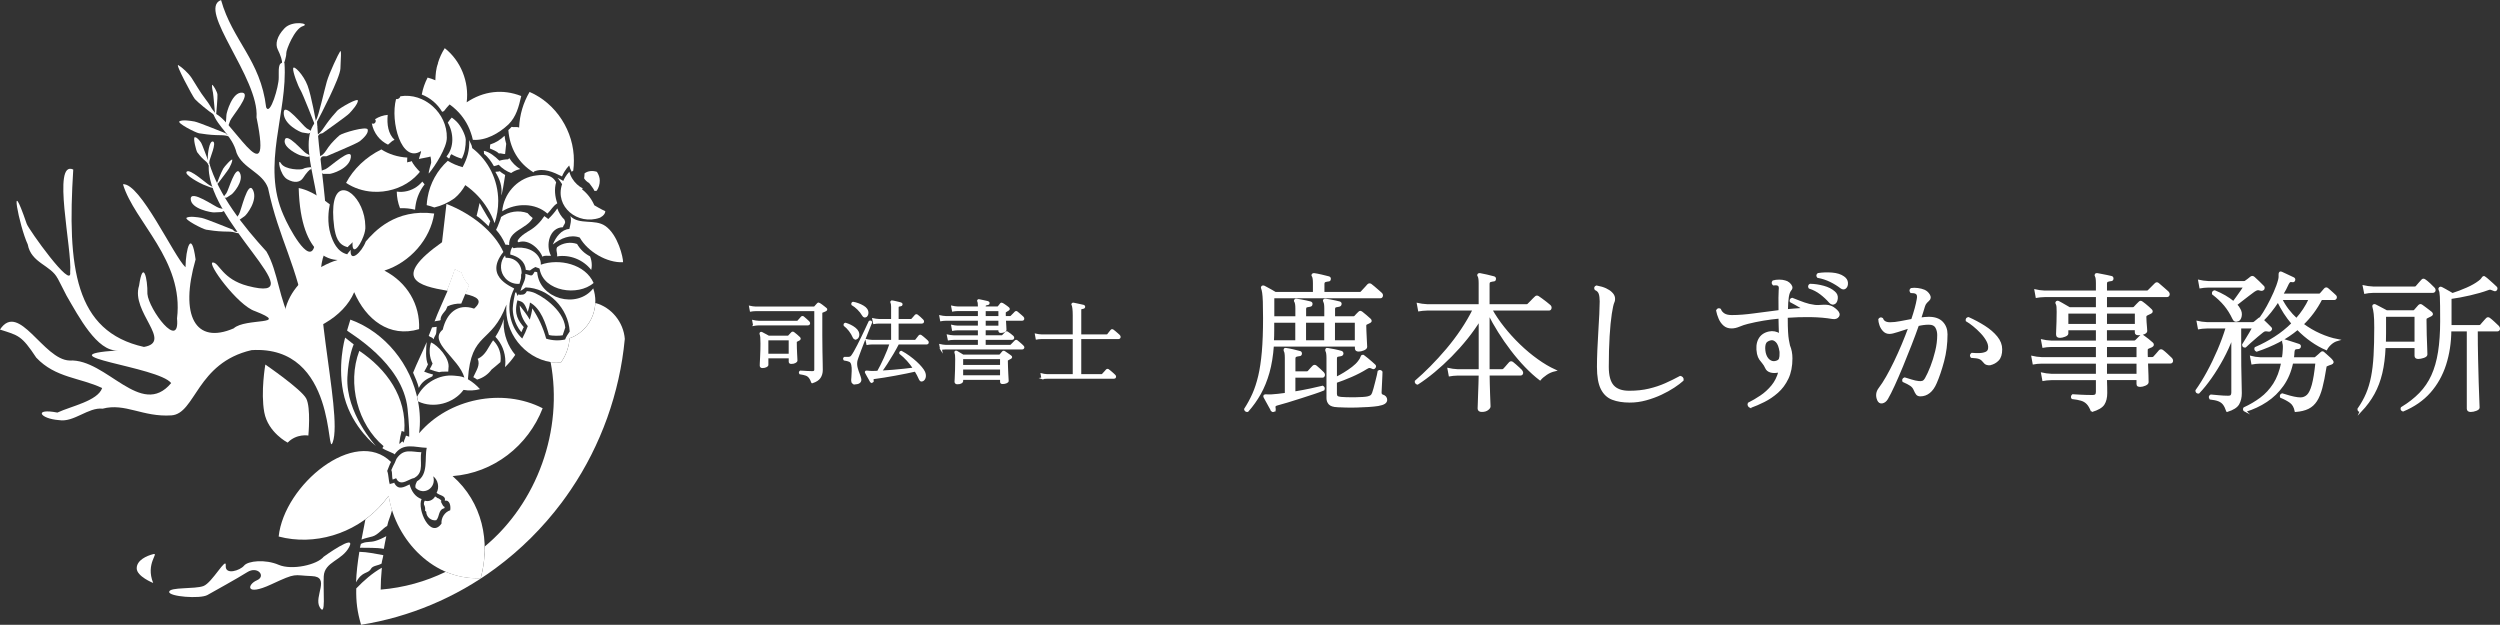 <?xml version="1.0" encoding="UTF-8"?> <svg xmlns="http://www.w3.org/2000/svg" id="rogo" viewBox="0 0 1364.73 341.06"><rect x="0" y="0" width="1364.73" height="341.06" fill="#333333" stroke="none"/><defs><style> .cls-1, .cls-2 { fill: #fff; } .cls-2 { stroke: #fff; stroke-miterlimit: 10; } </style></defs><g id="rogo-2" data-name="rogo"><g><path class="cls-1" d="m174.81,86.81s.51-1.37,1.61-1.49c1.1-.11,1.58.2,2.25-.2s16-6.59,17.82-8.08,4.81-4.27,4.25-6.33c-.56-2.06-13.99,1.93-15.41,3.16-1.42,1.23-4.47,4.15-6.05,6.45-1.58,2.3-2.44,3.86-4.06,4.69s-2.2,1.73-.41,1.79Z"></path><path class="cls-1" d="m154.93,34.92s1.46-4.08,1.34-5.87c-.11-1.79,4.55-13.39,9.03-14.77s-5.62-3.35-9.93,1.1c-4.32,4.45-5.19,8.77-3.74,11.66,1.45,2.89,2.74,6.65,2.23,7.38s1.07.51,1.07.51Z"></path><path class="cls-1" d="m172.02,68.48s-6.73-17.31-8.02-19.38c-1.29-2.07-4.23-9.74-3.98-11.78s5.64,3.44,7.86,9.35c2.22,5.91,4.48,19.51,4.83,20.83s1.01,2.69-.69.98Z"></path><path class="cls-1" d="m118.95,64.76s.61-.4-2.14-2.14-9.11-7-10.43-8.55-11-19.69-9.02-18.5,5.39,4.17,7.29,7.05c1.9,2.88,4.54,7.67,7.3,11.18,2.77,3.51,3.32,5.25,4.29,6.34s2.86,3.79,3.09,4,.09.94-.38.61Z"></path><path class="cls-1" d="m168.46,72.87s-2.43-.4-3.46-.54-10.21-4.37-10.12-10.77c.09-6.4,10.71,7.4,12.6,8.54s3.91,1.79.97,2.77Z"></path><path class="cls-1" d="m173.04,72.1s-1.73-2.42-.02-5.58c1.71-3.15,12.66-24.11,12.81-29.1.15-4.99.69-10.55-.17-9.36-.87,1.19-5.89,11.74-7.26,16.51-1.36,4.76-4.49,18.75-5.77,20.85-1.28,2.09-.92,4-.44,5.14s.72,2.76.85,1.54Z"></path><path class="cls-1" d="m117.49,63.4s-1.02-12.05-1.23-12.85-.94-4.74-.26-4.18,2.58,3.73,2.71,5.27c.13,1.54-.6,9.58-.66,10.37s-.43,2.95-.56,1.4Z"></path><path class="cls-1" d="m173.35,74.69s.74-1.43,1.51-1.7,1-.04,1.57-.52,12.64-8.85,14.28-10.58,4.46-4.92,4.68-6.87-9.95,3.95-11.26,5.38c-1.31,1.43-4.2,4.75-5.92,7.25s-2.75,4.16-4.07,5.22c-1.33,1.06-1.98,2.03-.79,1.83Z"></path><path class="cls-1" d="m169.8,91.26s-3.09.12-4.24.87c-1.15.75-10.06.62-12.19-2.98-2.13-3.6-.69,6.33,3.41,8.69,4.1,2.36,7.19,1.61,8.7-.75,1.51-2.36,3.64-4.88,4.27-4.68s.04-1.16.04-1.16Z"></path><path class="cls-1" d="m126.23,73.93s-1.57.17-2.22-.33-.59-.83-1.3-1.04-14.22-5.8-16.54-6.23-6.47-1.04-8.17-.14c-1.7.9,8.75,6.25,10.64,6.57s6.19.92,9.18.98,4.9.01,6.5.55c1.6.54,2.75.55,1.92-.35Z"></path><path class="cls-1" d="m123.32,67.04s.22-3.04.29-4.32,3.19-12.6,8.57-12.13c5.38.47-5.71,13.06-6.57,15.38-.87,2.32-1.32,4.81-2.28,1.07Z"></path><path class="cls-1" d="m114.49,89.92s-.73-.4-.77-.98.14-.8-.06-1.18-3.22-8.94-3.99-10.02-2.2-2.91-3.33-2.83.74,7.43,1.38,8.29,2.15,2.73,3.36,3.77c1.21,1.05,2.03,1.65,2.45,2.57s.89,1.31.96.39Z"></path><path class="cls-1" d="m114.82,102.28s-2.72-1.09-3.88-1.53-10.73-5.3-9.01-7.05,10.55,6.35,12.46,7.42,4.08,2.06.43,1.16Z"></path><path class="cls-1" d="m113.51,88.55s-.04-2.15-.07-3.06.7-8.81,2.82-8.23c2.12.58-1.67,9.02-1.91,10.63s-.31,3.36-.85.66Z"></path><path class="cls-1" d="m117.87,101.61s.24-.9.58-1.18.48-.19.71-.54,5.33-6.91,5.97-8.13c.65-1.22,1.73-3.42,1.68-4.51s-4.44,3.8-4.95,4.79-1.62,3.28-2.24,4.93-.97,2.72-1.52,3.52-.78,1.43-.23,1.13Z"></path><path class="cls-1" d="m121.01,115.76s-2.97.11-4.22.19-12.56-1.82-12.68-7.29c-.12-5.48,13.28,4.31,15.62,4.92,2.34.62,4.81.8,1.28,2.18Z"></path><path class="cls-1" d="m130.15,126.56s-1.57.17-2.22-.33-.59-.83-1.3-1.04-14.22-5.8-16.54-6.23-6.47-1.04-8.17-.14,8.75,6.25,10.64,6.57c1.89.32,6.19.92,9.18.98s4.9.01,6.5.55,2.75.55,1.92-.35Z"></path><path class="cls-1" d="m176.38,94.91s2.47,0,3.5.02,10.75-2.67,11.64-9.01c.89-6.34-11.71,5.58-13.76,6.4s-4.13,1.14-1.39,2.58Z"></path><path class="cls-1" d="m130.73,119.99s2.02-1.46,2.88-2.04,7.31-8.51,4.49-14.22c-2.82-5.72-6.47,11.45-7.69,13.33-1.22,1.87-2.75,3.36.31,2.93Z"></path><path class="cls-1" d="m123.78,107.84s1.87-1.25,2.66-1.75,6.86-7.17,4.5-11.73c-2.36-4.57-6.19,9.54-7.35,11.11s-2.58,2.83.19,2.38Z"></path><path class="cls-1" d="m167.59,85.63s-2.42-.56-3.45-.78c-1.03-.21-9.75-4.17-8.67-8.47s9.8,6.27,11.56,7.26c1.76.99,3.71,1.68.57,1.99Z"></path><path class="cls-1" d="m178.84,135.6c2.85-8.41-.04.19-.56-13.78-.65-17.47-4.37-39-5.28-56.14-13.44,13.91,8.48,46.69-1.43,68.96-2.9,10.19-14.05-10.59-16.75-17.06-12.33-27.53,2.33-56.04.48-83.11-3.94-1.22-2.98,4.45-3.14,8.02.08,4.49-4.67,21.04-6.87,16.09-3.05-25.81-18.36-36.29-24.62-58.57-13.35,5.06,20.99,42.79,19.37,64.08,9.53,46.42-15.73-3.21-23.65-2.15,2.33,7.14,10.44,12.02,12.78,21.58,3.45,8.48,14.05,10.52,17.14,19.08,6.05,28.61,15.85,41.21,21.51,74.91.49,2.91-5.93,6.15-8.58-1.99-6.8-11.13-7.28-27.05-13.78-38.23-12.4-13.6-26.06-30.6-31.36-48.63-3.83,30.8,59.99,77.54,21.17,67.42-13.94-3.64-15.6-12.69-19.03-12.81-3.79-.13,13.55,23.53,22.95,26.56,20.04,7.88-5.27,3.57-11.61,9.41-20.91,9.03-29.63-6.89-20.8-37.62-2.29-16.96-5.39-5.74-5.51,4.27-6.34-5.89-24.76-46.23-34.14-45.32,6.18,20.61,33.37,41.4,29.51,73.22,1.67,17.97-15.42-4.84-16.17-13.34.19-8.45-2.41-19.24-4.55-4.51-4.66,14.28,18.7,30.68,2.66,33.44-37.78-8.42-41.91-43.35-38.59-96.84-11.81-5.46-.47,43.86-1.68,56.02,1.17,10.15-22.73-23.47-23.71-26.34-10.2-29.85-4.08,1.4.55,11.19,1.83,10.26,12.8,11.33,16.36,18.7-1.71-3.55,4.83,9.3,4.83,9.3,6.57,11.29,16.7,30.63,27.94,29.87-41.94,2.83,22.25,8.83,29.16,17.83-16.44,19.68-35.33-13.43-55.46-12.32-14.36-.4-27.69-32.53-37.99-16.9,10.07,3.25,11.72,3.07,19.81,15.34,10.46,11.12,23.99,10.86,35.97,16.6-2.45,7.06-16.97,9.87-24.43,13.38-13.14-2.57-9.7,3.37.9,4.12,8.07,1.36,15.92-7.13,23.79-6.25,12.34-3.28,21.91,4.7,37.55,3.66,13.2-.88,13.69-28.7,43.76-35.62,47.03-2.87,40.6,60.51,44.32,50.23,5.8-16.04-15.2-91.64-2.82-105.73Z"></path><path class="cls-1" d="m168.33,237.76s-6.38-1.19-11.31,3.86c0,0-10.73-5.5-12.76-16.56-2.03-11.07.58-26.06.58-26.06,0,0,19.72,13.51,22.33,18.56s1.16,20.2,1.16,20.2Z"></path><path class="cls-1" d="m83.62,318.24s-8.99-3.56-8.99-8.02,5.51-6.83,8.99-7.72-4.35,5.05,0,15.74Z"></path><path class="cls-1" d="m176.73,303.89s17.83-12.92,13.92-5.35c-3.91,7.58-13.48,8.02-13.92,16.04-.43,8.02,1.3,22.73-2.17,16.93-3.48-5.79,6.09-16.66-4.35-17.02-10.44-.36-7.83-2.14-22.18,4.54-14.35,6.68-13.05,0-7.83-2.23,5.22-2.23.43-8.02-5.22-4.46-5.65,3.56-17.83,10.25-21.75,12.48-3.91,2.23-21.31.89-20.88-1.78.43-2.67,13.92-1.34,18.7-3.12s12.61-16.49,12.18-11.14c-.43,5.35,7.83,2.67,10,0,2.17-2.67,11.67-3.56,18.88-.45,7.21,3.12,21.13,0,24.61-4.46Z"></path><path class="cls-1" d="m203.35,292.83c2.97-.82,5.34-4.25,8.02-5.75.67-3.32,1.76-4.92,2.65-8.6-.8-2.55-1.41-5.16-1.87-7.8-.77,1.08-1.6,2.11-2.42,3.13h-.01c-.83,1.03-1.72,1.99-2.63,2.96h0c-2.33,2.47-4.92,4.71-7.61,6.72-.79,3.91-1.51,7.57-2.15,11.08,1.93-.79,4.03-1.18,6.03-1.74Z"></path><path class="cls-1" d="m204.93,295.28c-2.7.81-4.61.29-6.88,1.17-.1.04-.95.41-1.05.45-.04.26-.48,1.84-.53,2.1,4.4.14,8.73-.16,13.07.61.37-2.58.81-4.05,1.34-6.91-1.92,1.03-3.88,1.96-5.95,2.58Z"></path><path class="cls-1" d="m202.56,310.42c.97-1.7,4-1.64,5.76-2.78.18-1.69.67-2.74.93-4.58-4.35-.78-8.67-1.72-13.09-1.83-.96,5.95-1.6,11.42-1.79,16.66,3.51-6.41,6.41-4.34,8.19-7.45Z"></path><path class="cls-1" d="m303.5,197.95c.45.02.91.04,1.35.04-.47.01-.94,0-1.43-.02-.08,0-.16-.01-.24-.01-.34-.02-.68-.05-1-.09-.12-.01-.23-.02-.34-.04.12.01.23.02.34.02.43.05.88.09,1.32.1Z"></path><path class="cls-1" d="m255.89,155.72c-.24.64-.5,1.29-.76,1.94-.07.19-.14.38-.23.57-.3.76-.6,1.51-.91,2.27-.71,1.75-1.44,3.49-2.19,5.24-2.62-.11-5.23.41-7.51,1.46,0,.05-.88,1.93-.88,1.98-.25.54-3.15,3.07-2.88,5.41.07.64-3.14.45-3.35,1.01,1.82-5.09,4.69-10.97,7.16-16.86.13-.33.28-.68.42-1.01,1.49-3.61,2.79-7.23,3.58-10.66.18.11.35.22.53.32.41.25.83.47,1.26.68.28.15.56.28.85.41.28.14.57.26.86.37.08.3.18.58.29.85.02.05.04.1.06.15.11.31.24.62.37.92.07.19.16.36.24.53.05.1.1.2.14.28,0,.01.01.02.01.04.06.1.12.21.17.31.07.15.16.3.25.43.04.09.08.17.14.25.11.2.23.4.36.59.16.25.31.48.5.72.17.24.35.47.53.69.3.38.63.74.97,1.1Z"></path><path class="cls-1" d="m209.84,147.72c14.06-4.52,25.08-17.14,27.19-31.15-21.23-2.86-32.78,9.92-37.35,15.27-2.22,5.99-8.88,11.95-8.23,4.54-.8,1.12-1.63,1.74-1.87,2.44-5.56-1.28-7.9-7.03-9.12-10.97-1.95-6.28-1.13-13.04-.41-16.28-6.84-5.29-12.5-8.08-16.99-8.93,1.04,40.03,20.16,39.09,21.2,39.28-2.83.7-33.34,11.18-29.17,40.59,14.92.24,32.46-9.25,38.26-23.02,6.36,14.79,19.09,25.08,35.43,20.19.59-13.48-6.52-25.51-18.93-31.95Z"></path><path class="cls-1" d="m221.95,248.62c-.56,0-1.09.11-1.57.32-.22.1-.43.21-.63.35-.63.42-1.14,1.01-1.46,1.71.12.35.23.69.34,1.04h0c.05.14.08.26.12.37.05-.11.08-.21.13-.32.25.04.51.07.76.07.13.02.27.02.4.02.39,0,.76-.04,1.12-.1.33-1.14.62-2.29.87-3.47h-.08Z"></path><path class="cls-1" d="m247.09,259.91c16.26,14.25,20.75,35.83,15.32,55.69-24.97,1.39-46.31-20.08-50.27-44.92-1.55,2.14-3.24,4.17-5.05,6.07v.03c-13.93,14.65-35.48,21.26-54.97,16.1,2.99-28.26,41.71-60.07,61.33-40.71-.75,1.34-1.3,3.03-2.08,4.9.86,2.27.64,5.06,1.44,7.31.27-.53,2.05-.4,2.32-.96,2.09,4.44,5.32,2.52,8.45,1.02,1.04,3.72,2.99,6.73,6.55,8.01-2.57,5.43,4.71,21.98,10.88,13.37-.27-3.18,1.79-6.31,4.76-7.27.37-2.14-.13-5.8-2.97-5.21.8-2.89-2.97-2.81-4.47-4.3,1.63-2.94.83-7.03-1.84-9.04,1.87,6.31-5.03,10.77-9.65,6.31-.35-1.42.21-2.24.8-3.58,6.44-3.72,4.01-12.65,5.32-18.27-6.63-.19-12.86-3.13-17.57,3.61-.16-.67-4.68-1.98-6.66-3.42.05-.21.59-.88.67-1.1-14.01-11.74-20.08-34.04-13.26-52.03,14.71,9.84,26.04,25.16,24.54,44.22-.48-.13-.96-.29-1.42-.48-.59,2.14-1.02,4.36-1.26,6.6.08,1.68,1.59-2.51,2.31-.05.32-1.87.82-2.19,1.3-4.01.59.24,1.18.43,1.76.59.21-5.05-.88-15.24-.88-15.24-2.59-25.29-32.41-41.66-33.02-42.73l1.79-5.94c19.01,6.87,33.23,24.62,36.92,44.62,0,0,0,.03.03.03,1.1,5.67,1.34,11.55.59,17.38,16.12-19.01,45.56-24.89,67.43-13.64-7.94,20.48-26.76,35.32-49.17,37.03Z"></path><path class="cls-1" d="m283.18,92.5c-1.49.4-2.92,1.07-4.18,1.96-2.55-.97-4.89-2.52-6.77-4.53-.85.33-1.72.59-2.61.78-1.4-2.47-3.15-5.01-5.39-6.71-.06-.45-.01-1.25-.11-1.69,3.27.7,6.08,3.06,8.49,5.42,1.53-.47,3.11-.72,4.72-.75.25-.2.5-.41.73-.63,1.48,2.42,3.55,4.47,5.93,5.95-.24.05-.81.2-.81.2Z"></path><path class="cls-1" d="m304.21,110.99c-2.61,1.69-3.29,3.65-5.38,5.61-6.61-5.94-17.17-5.91-24.69-1.25.79-9.48,7.91-17.5,16.9-19.31,4.59-.78,10.11-1.35,12.55,3.52-1.09,3.61-.64,7.86.63,11.43Z"></path><path class="cls-1" d="m229.23,93.78c-.28.36-.57.71-.89,1.05h0c-1.2,1.37-2.56,2.61-4.03,3.73h-.02c-5.63,4.34-13.41,6.6-20.79,6.1h0c-5.33-.3-10.48-2.07-14.57-4.83,4.01-7.63,10.84-14.12,19.24-18.26,4.05,2.59,9,4.17,14.16,4.44-.04.87-.1,1.76-.06,2.65.94-.4,1.63-.24,2.51-.72.69,1.87,3.2,4.54,3.2,4.54.39.45.78.9,1.23,1.31Z"></path><path class="cls-1" d="m210.2,222.01c11.99,3.65,3.68,9.75-5.6,10.59,6.15-.56-6.61-10.97,5.6-10.59Z"></path><path class="cls-1" d="m238.84,263.36s-.01-.02-.01-.04c-.01-.02-.02-.06-.04-.09-.01-.02-.02-.06-.04-.09.01.06.04.12.06.19.07.22.13.46.19.69-.05-.22-.1-.45-.17-.67Zm-2.61-16.64s.02-.05.02-.07v-.04s-.01.07-.02.11Zm-8.13-28.23c.04.21.07.41.11.62.01,0,.01.01.02.01-.05-.21-.08-.42-.13-.63Zm-14.28,59.17c.02.11.06.22.1.33v-.05c-.04-.1-.07-.2-.1-.28Zm-4.76-3.08s-.06.09-.1.12c.08-.07.15-.15.21-.24-.04.04-.06.07-.11.11Zm.65-.77h.01c.06-.07.12-.15.18-.22.01-.02.04-.04.04-.06-.07.1-.16.2-.23.28Z"></path><path class="cls-1" d="m226.41,260.76c-.13.07-.26.15-.4.22-.88.15-1.83.59-2.8,1.06-2.58,1.23-5.31,2.6-7.03-1.06-.22.46-1.54.46-1.76.9-.66-1.85-.09-3.41-.79-5.29.64-1.54,1.26-2.84,1.87-3.94.37-.68.7-1.89,1.08-2.42,3.88-5.55,7.97-3.51,13.43-3.36-1.08,4.63,1.71,10.82-3.6,13.88Z"></path><path class="cls-1" d="m228.23,219.12s-.01-.01-.02-.01c-.04-.21-.07-.41-.11-.62.05.21.08.42.13.63Z"></path><path class="cls-1" d="m241.77,248.08c.04,2-.93,3.87-2.52,4.96,0,0,0,.01-.01.01-1.08.75-2.42,1.09-3.74.97-.06-.16-.08-.33-.13-.5-.8-3.48,1.33-7.3,4.69-8.26.27-.1.54-.16.83-.21.05.06.08.14.13.21h0c.49.85.73,1.82.76,2.81Z"></path><path class="cls-1" d="m242.61,276.65c.26.05-.02.54-.07.8-3.39.76-2.48,4.63-4.4,6.54-2.79.47-5.42-1.78-5.47-4.65-.24-.17-.45-.36-.65-.58.22-1.12,0-2.33-.56-3.31,0,0,0,0,0,0-.15-.73.03-1.55.44-2.13,2.1.71,4.57-.33,5.59-2.33.46.22.89.52,1.25.88,1.07.15,3.08,1.75,1.79,2.06.47-.11.99,2.53,2.1,2.74Z"></path><path class="cls-1" d="m273.34,195.58c0,.71-.05,1.41-.16,2.09-1.69,1.55-4.79,4.01-4.79,4.01-1.9,2.64-4.67,4.62-7.95,5.53-.65-.5-1.34-.94-2.07-1.31,1.48-3.46,4.01-6.62,2.37-10,4.46-2.04,5.66-6.2,8.43-10.13,2.58,2.53,4.17,5.98,4.17,9.81Z"></path><path class="cls-1" d="m244.82,200.98c-.11.63-.03,1.25-.12,1.88-.35,0-.71-.02-1.05,0-1.35.05-2.64-.1-3.89.32-1.85-.38-3.48-.87-5.23-1.59.68-1.11,1.08-1.93,1.61-3.13-1.78-3.49-2.08-7.75-.85-11.5,3.58,1.34,10.45,8.68,9.53,14.01Z"></path><path class="cls-1" d="m281.27,193.71c-1.63,2.45-3.49,4.69-5.6,6.71.14-.95.21-1.93.21-2.91,0-5.32-2.08-10.13-5.45-13.65,1.96-2.97,3.52-6.24,4.58-9.73-.06.68-.08,1.36-.08,2.05,0,6.7,2.39,12.83,6.34,17.54Z"></path><path class="cls-1" d="m308.52,121.21c-.13,1.29-.92,1.59-1.24,2.83-7.35.19-9.6,9.81-6.49,15.57-1.99.22-2.99-.41-4.75.5-1.03-3.51-7.21-10.01-13.01-7.85-.19-.21-.38-.42-.56-.62,1.19-2.93,6.58-5.74,6.57-5.76,3.26-1.94,6.04-4.69,8.1-7.9.75.48,1.46,1.01,2.13,1.6,1.86-1.74,3.54-3.67,4.97-5.81.82,2.37,2.15,4.48,3.91,6.18.09.44.22.86.38,1.27Z"></path><path class="cls-1" d="m255.89,155.72c-.24.64-.5,1.29-.76,1.94-.07.19-.14.38-.23.57-.3.76-.6,1.51-.91,2.27,0,0-6.66-4.46-9.22-2.77-.33.21-.59.52-.76.95.33-.84.65-1.67.98-2.5,1.2-3.07,2.31-6.11,3.36-9.11.18.11.35.22.53.32.41.25.83.47,1.26.68.28.15.56.28.85.41.28.14.57.26.86.37.08.3.18.58.29.85.02.05.04.1.06.15.11.31.24.62.37.92.07.19.16.36.24.53.05.1.1.2.14.28,0,.01.01.02.01.04.06.1.12.21.17.31.07.15.16.3.25.43.04.09.08.17.14.25.11.2.23.4.36.59.16.25.31.48.5.72.17.24.35.47.53.69.3.38.63.74.97,1.1Z"></path><path class="cls-1" d="m304.85,197.98c-.47.01-.94,0-1.43-.02-.08,0-.16-.01-.24-.01-.34-.02-.68-.05-1-.09-.12-.01-.23-.02-.34-.04-.02,0-.05-.01-.07-.01-.41-.04-.82-.1-1.22-.16,0-.01-.01-.04-.01-.05.41.07.82.14,1.23.19.13.01.28.04.41.04.87.1,1.78.16,2.67.16Z"></path><path class="cls-1" d="m310.99,183.9c-.01.25-.02.5-.05.74-.01.17-.02.35-.05.52.01-.17.02-.35.04-.52.02-.25.05-.5.06-.74Z"></path><path class="cls-1" d="m323.05,144.66c0,.93-.1,1.83-.3,2.7-4.38-5.6-11.67-8.52-18.66-7.4.36-1.76-.87-3.45.04-5.05,3.02-2.35,7.33-3.01,10.89-1.72,1.65,2.9,4.13,5.28,7.08,6.74.6,1.46.93,3.05.94,4.72Z"></path><path class="cls-1" d="m324.98,164.46c0,4.64-1.52,9.28-4.29,12.95h0c-2.46,3.32-5.84,5.87-9.75,7.23-.3,4.05-1.52,8.01-3.6,11.46h0c-.36.64-.77,1.26-1.2,1.86-1.88.08-3.76-.04-5.61-.36,0,.01.01.04.01.05-14.21-2.33-25.43-16.09-24.08-31.38-8.08,21.96-19.29,14.2-21.03,40.76,2.22,1.25,4.93,3.44,6.57,5.4-2.84.79-6.03.95-8.96.41-5.39,7.39-16.37,10.36-24.81,6.29-.18-.85-.36-1.7-.53-2.55,3.72-7.56,12.02-12.34,20.27-11.5.01-.01.02-.01.04,0,2.04.17,3.59.27,5.48,1.03-2.97-10.61-20.04-19.4-11.8-26.17,2.14-9.09,8.17-14.52,17.12-11.46,5.19-4.53,1.61-6.54-4.82-7.97.63-1.59,1.3-3.19,1.9-4.78-1.17-1.21-2.14-2.61-2.92-4.1-.43-.9-.84-1.8-1.12-2.77-1.21-.49-2.38-1.09-3.49-1.78-1.36,3.88-2.82,7.77-4.34,11.61-15.19-2.61-30.87-6.54-2.73-26.45l2.42-20.92c13.47,5.25,25.83,14.79,31.07,26.22-11.71,14.53,7.25,19.74,5.85,20.11-.52,1.01-.99,2.08-1.33,3.18h-.01c-.04.09-.07.19-.08.28h-.01c-2.79,8.16-.17,18.15,5.88,23.7,1.18-2.15,2.21-4.42,3.04-6.77-2.74-3.4-4.18-6.58-4.42-11.28,2.1,2.82,3.73,4.67,5.51,7.75.56-2.13,1.12-3.94,1.35-6.19,3.43,5.17,5.92,10.52,7.59,16.56,3.29,1.04,6.98,1.2,10.34.46.57-1.55,1.57-3.03,2.51-4.38-.74-12.65-11.46-23.78-24.06-24.05-.91.73-1.84,1.36-2.84,1.94.19-.74.43-1.5.71-2.19,1.01-2.3,2.28-4.49,1.97-7.17,3.6,1.03,3.49,1.68,5.03-1.13,0,0,.7-.05,1.45.26,1.12,14.54,21.71,20.24,30.58,8.81.75,2.2,1.16,4.63,1.16,7.02Z"></path><path class="cls-1" d="m310.99,183.9c-.01.25-.02.5-.05.74h-.01c.02-.25.05-.5.06-.74Z"></path><path class="cls-1" d="m308.57,178.8s-.8,2.55-1.41,4.23c-1.39.3-5.59.43-7.5-.17-1.69-6.11-4.4-14.54-10.36-17.71-.23,2.25-.64,3-1.2,5.12-1.98-5.75-3.07-5.48-5.64-6.33-2.14,7.93.74,11.26,3.48,14.67,0,0-.43.52-1.34,2.75-4.24-5.14-4.76-10.94-4.68-13.2.09-2.49,1-7.08,1.3-8.39.21-.04.35-.15.56-.17.3.73.09.35.77,1.95l.63-.98s.37.03.47.5c1-.57,2.6.58,3.96-2.15,1.14.04,1.67.2,2.75.47,4.17,1.08,17.31,9.35,18.21,19.41Z"></path><path class="cls-1" d="m255.89,155.72c-.24.64-.5,1.29-.76,1.94-.07.19-.14.38-.23.57-.3.76-.6,1.51-.91,2.27-2.83-.63-6.22-1.16-9.64-1.76-.11-.02-.23-.04-.34-.06.33-.84.65-1.67.98-2.5,1.2-3.07,2.31-6.11,3.36-9.11.05.05.1.07.14.1.13.07.25.15.39.22.41.25.83.47,1.26.68.28.15.56.28.85.41.28.14.57.26.86.37.08.3.18.58.29.85.02.05.04.1.06.15.11.31.24.62.37.92.07.19.16.36.24.53.05.1.1.2.14.28,0,.01.01.02.01.04.06.1.12.21.17.31.07.15.16.3.25.43.04.09.08.17.14.25.11.2.23.4.36.59.16.25.31.48.5.72.17.24.35.47.53.69.3.38.63.74.97,1.1Z"></path><path class="cls-1" d="m193.69,151.65c.2,0,.4-.02.59-.06-.64,1.17-1.66,3.92-3.07,2.31-2.03,12.06-15.75-1.89-9.9-8.81.7.54,1.45,1.03,2.22,1.47-.25-3.4,2.9-1.54,4.55-.38.48-5.64,4.74-5.94,6.36-.63-3.17.02-4.4,6.05-.76,6.09Z"></path><path class="cls-1" d="m199.88,147.68c-1.62,7.73-9.59-.09-2.48-2.44-.1-.27-.21-.54-.33-.8,1.58.17,2.83,1.63,2.81,3.25Z"></path><path class="cls-1" d="m198.4,129.02c-2.22,5.99-6.38,10.74-5.94,3.18-.8,1.12-2.37,2.03-2.61,2.73-5.56-1.28-6.6-6.11-7.39-10.72-.86-6.52-.75-11.26-.03-14.49,3.02-13.53,16.84-1.44,17,13.72.16,1.6-.29,3.64-1.04,5.59Z"></path><path class="cls-1" d="m215.39,76.31c-1.75.76-2.07,1.51-3.58,2.65-4.55-2.13-7.93-6.5-8.84-11.64,1.36.93,2.91-1.07,1.74-2.23,2.08-1.35,4.46-2.17,6.94-2.38-.52,5.1.23,10.4,3.73,13.6Z"></path><path class="cls-1" d="m290.82,119.02c-3.26,6.08-13.32,6.65-12.88,14.77-.65-.17-1.35-.24-2.05-.23-.08-.2-.16-.4-.25-.6-1.2-2.74-2.85-5.29-4.84-7.5.59-1.12,1.08-2.28,1.5-3.48.38-1.15,1-2.33,1.21-3.53,4.2-3.03,9.63-3.87,14.48-2.12.84,1.01,1.79,1.93,2.84,2.7Z"></path><path class="cls-1" d="m284.74,149.2c-.56.95-.08,2.12-.4,3.01,0,0-.71,2.67-.75,2.7-1.12.12-2.29.03-3.34-.3-2.24-.59-4.21-2.13-5.42-4.14-2.09-3.33-1.69-8.12.87-11.01.11.23.26,1.04.35,1.27,5.01-.18,8.8,3.37,8.7,8.47Z"></path><path class="cls-1" d="m324.04,154.47c-8.49,7.41-27.24,4.66-29.44-7.49-.02,0-.12-.28-.14-.43-.75-.25-1.48-.5-2.2-.79-1.04.53-2.05,1.16-2.95,1.86-.76-.04-1.55-.16-2.29-.32-.32-4.54-4.03-7.31-8.48-8.37-.05-1.43.38-2.86,1.15-4.04.22.2.45.4.69.61,5.55-1.23,12.59.87,14.55,6.54-.01,0-.01.03-.01.04h.02c.24.77.35,1.59.3,2.41,9.96-3.56,24.24-.36,28.81,9.99Z"></path><path class="cls-1" d="m313.28,87.8c0,1.8-.11,3.58-.34,5.32-.28.24-.57.46-.86.67-.57-1.09-1.04-2.24-1.38-3.45-.99,1.04-1.87,2.18-2.62,3.42h0c-.5.82-.93,1.67-1.29,2.55-4.62-2.33-10.12-4.81-15.19-2.72,0,0-.37.5-.38.5-8.3-5.08-12.94-13.2-13.72-23.08.64-.64,1.19-1.06,1.76-1.75,1.61.39,2.62-.25,4.12.4.3-7.07,2.25-13.58,5.71-19.47,14.46,6.23,24.33,21.49,24.19,37.62Z"></path><path class="cls-1" d="m243.92,75.21c.02,5.39-6.42,15.46-9.85,19.52-.32-.42,1.3-5.87,1.3-5.87,0,0,.04-1.61-.36-3.42-.74.36-5.53,1.08-6.31,1.37.04-.83,1.68-4.69,1-4.26-10.46,6.57-16.79-15.92-13.5-28.49,1.05.26,2.13-.47,2.37-1.5,12.99-2.14,25.65,9.22,25.35,22.65Z"></path><path class="cls-1" d="m231.79,100.63c-2.46,3.15-4.15,6.89-4.84,10.88t0,0c-.19.97-.3,1.96-.36,2.97-2.67-.67-5.46-.95-8.22-.81-1.14-2.87-1.73-5.96-1.78-9.07,3.8.55,7.85-.45,10.96-2.7h0c.88-.63,1.7-1.34,2.44-2.15h0c.19-.21.37-.42.55-.63.37.54.79,1.04,1.23,1.51Z"></path><path class="cls-1" d="m284.54,52.41c-1.38,6.01-2.73,11.28-6.94,15.48h0s-.06.06-.08.06c-5.11,4.82-12.31,8.94-19.4,8.38-.29-1.37-.66-2.72-1.15-4.02-1.57-4.64-4.35-8.9-7.84-12.24h-.01c-1.14-1.15-2.37-2.13-3.68-3.06-1.1,1.15-2.13,2.36-3.08,3.64-.33.13-.66.26-.99.4-2.56-4.3-6.46-7.65-11.13-9.44,0-.02,0-.05.01-.06.6-3.22,1.68-6.32,3.18-9.2,1.45.38,2.86.88,4.23,1.47.11-3.13.32-6.42,1.47-9.26-.04-.01-.07-.01-.11,0,.87-2.96,2.15-5.74,3.77-8.27,8.68,6.8,13.4,18.39,11.97,29.56,9.14-6.13,19.58-7.42,29.78-3.43Z"></path><path class="cls-1" d="m254.26,76.23c0,3.71-.48,7.16-2.17,10.37-2.01-.54-3.92-1.36-5.66-2.43-1.03.92-.42,1.33-1.28,2.43-.45-.47-1.04-.67-1.41-1.21,4.25-4.95,4-12.77.7-18.44.81-1.12,1.22-1.77,2.17-2.77.92.65,1.78,1.33,2.58,2.14h0c2.44,2.34,4.93,7.43,5.06,9.9Z"></path><path class="cls-1" d="m253.99,101.06c-1.51,2.7-3.44,5.14-5.8,7.1-.02-.01-.05-.04-.06-.06,0,.01-.07.14-.07.17-3.3,2.35-7.03,4.05-10.96,4.98-1.35-.5-2.75-.93-4.17-1.27.07-1.45.24-2.86.51-4.25t0-.01c1.32-7.7,5.29-14.8,11.01-19.94,2.49,1.53,5.21,2.71,8.08,3.48,2.63-4.99,3.85-9.08,3.61-14.82.72,2.04,1.35,2.26,1.64,4.4,8.83,6.76,14.12,17.25,14.21,28.79.01,4.17-.65,8.28-1.99,12.19-2.01-5.5-5.11-10.6-9.08-14.82h0c-2.11-2.23-4.41-4.22-6.92-5.94h0Z"></path><path class="cls-1" d="m327.41,98.65c0,1.95-.58,3.86-1.64,5.46-.39.07-.79.12-1.19.16-.7-1.63-3.07-4.3-3-4.38-1.11-.58-2.06-1.46-2.72-2.54.15-.89.23-1.78.24-2.71,1.92-1.44,4.49-1.6,6.76-.83.94,1.52,1.55,3.01,1.56,4.84Z"></path><path class="cls-1" d="m340.1,143.15c-8.77.42-19.29-5.78-23.62-13.47-5.09-1.86-10.38.41-14.7,3.78,1.67-4.07,4.7-8.23,9.03-8.47.46-2.08,1.35-4.95.52-7.02,4.92,5,13.33,1.4,19.07,5.36,6.98,4.81,9.83,17.37,9.72,19.82Z"></path><path class="cls-1" d="m330.43,115.28c-.02,2.26-3.02,3.6-3.02,3.6-12.04,4.24-24.71-6.01-20.57-18.34-.76-1.05-1.56-2.47-2.47-3.39,1.08.32,2.12,1.13,3.11,1.63.3-.74.67-1.46,1.09-2.13h0c.63-1.05,1.37-2.01,2.2-2.88.38,1.34.92,2.6,1.66,3.76h0c1.39,2.27,3.38,4.13,5.7,5.34-.14.16-.27.31-.41.48,2.9,2.27,5.23,5.28,6.71,8.71,0,0,4.13,2.48,5.99,3.21Z"></path><path class="cls-1" d="m276.33,78.49c-.16,1.85-.36,3.7-.6,5.57-1.1.14-2.29-.58-3.35-.26-1.5-1.46-3.06-1.84-4.94-2.75.08-.76.11-1.41.15-2.17,2.92-.93,5.62-2.58,7.82-4.75.02,0,.04.02.05.03.15,1.48.42,2.91.86,4.32Z"></path><path class="cls-1" d="m209.17,274.46c-.06.09-.12.16-.21.24.04-.04.07-.07.1-.12.05-.04.07-.07.11-.11Z"></path><path class="cls-1" d="m214.04,278.4s-.01.04-.02.06c-.42-1.31-.79-2.66-1.1-4.01-.12-.48-.23-.97-.33-1.46-.02-.11-.05-.22-.07-.35.36,1.7.8,3.37,1.3,5.01.02.11.06.22.1.33.04.14.08.27.12.41Z"></path><path class="cls-1" d="m304.85,197.98c-.47.01-.94,0-1.43-.02-.08,0-.16-.01-.24-.01-.34-.02-.68-.05-1-.09v-.04c.87.1,1.78.16,2.67.16Z"></path><path class="cls-1" d="m341.06,185.1c-2.75,29.38-13.02,57.94-29.43,82.2h0c-1.61,2.39-3.26,4.7-4.98,7.01,0,.01,0,.02-.01.02-10.28,13.71-22.51,25.87-36.23,35.96,0,.01-.01.01-.01.01,0,0,0,.01-.01.01-21.62,15.97-46.96,26.58-73.29,30.75-2.11-7.24-2.77-12.51-2.63-19.84,4.14-4.3,8.83-8.44,13.98-11.3-.43,4.48-.63,8.47-.64,11.94,12.62-1.05,24.51-4.36,35.51-9.73,6,2.56,12.56,3.79,19.11,3.47,1.53-5.63,2.28-11.45,2.2-17.29,28.61-23.75,42.95-63.51,35.94-100.66,1.84.3,3.73.4,5.59.31.42-.59.83-1.21,1.2-1.84h0c2.08-3.47,3.3-7.43,3.6-11.47,3.91-1.36,7.28-3.91,9.75-7.22h0c2.59-3.44,4.08-7.72,4.28-12.04,8.77,2.33,15.42,10.48,16.09,19.72Z"></path><path class="cls-1" d="m310.94,184.64c-.01.17-.02.35-.05.52.01-.17.02-.35.04-.52h.01Z"></path><path class="cls-1" d="m324.97,165.38c-.01.2-.02.4-.05.59.01-.2.02-.4.04-.59h.01Z"></path><path class="cls-1" d="m213.92,277.94v.05c-.04-.11-.07-.22-.1-.33.02.09.06.19.1.28Z"></path><path class="cls-1" d="m209.06,274.58s.07-.07.11-.11c-.06.09-.12.16-.21.24.04-.04.07-.07.1-.12Z"></path><path class="cls-1" d="m209.72,273.81c.07-.09.16-.19.23-.28,0,.02-.02.04-.04.06-.06.07-.12.15-.18.22h-.01Z"></path><path class="cls-1" d="m264.56,301.65c0,.47-.02.93-.06,1.4,0,.04,0,.06-.01.1.04-.5.06-1,.07-1.5Z"></path><path class="cls-1" d="m302.18,197.82v.04c-.12-.01-.23-.02-.34-.04-.02,0-.05-.01-.07-.01v-.02c.13.01.28.04.41.04Z"></path><path class="cls-1" d="m301.77,197.78v.02c-.41-.04-.82-.1-1.22-.16,0-.01-.01-.04-.01-.05.41.07.82.14,1.23.19Z"></path><path class="cls-1" d="m275.77,95.53c-.67,4.18-1.57,10.19-2.14,11.08.69-5.04-.79-8.6-3.23-12.79.97-.21,1.52,0,2.44-.36.86.91,1.9,1.33,2.92,2.07Z"></path><path class="cls-1" d="m267.66,120.79c-.4.55-.48,1.71-1.02,2.73-.59-.66-1.22-1.31-1.89-1.9,0,0,0,0,0,0-1.43-1.3-2.91-2.8-4.59-3.73.65-2.58,1.1-4.47,1.62-7.04.12.11,3.69,6.65,5.89,9.95Z"></path><path class="cls-1" d="m238.16,181.44c-.17,1.83-1.13,1.99-1.4,3.78-1-1.32-1.47-.89-2.73-1.87.6-1.54,1.2-3.08,1.81-4.63.85-.06,1.7-.18,2.54-.32-.05,1.01-.13,2.02-.22,3.03Z"></path><path class="cls-1" d="m236.4,204.46c-.14.34-.27.67-.4,1-3.41,1.57-5.66,2.91-7.37,6.31-.64-2.8-2-5.7-3.12-8.32,2.09-5.26,5.21-11.48,7.43-16.71-.35,3.3-.8,9.27.68,12.19-.61,1.37-1.3,2.68-2.07,3.95,1.57.65,3.18,1.18,4.83,1.57Z"></path><path class="cls-1" d="m188.4,184.29s-4.71,16.19-.36,32.68c4.35,16.49,17.11,26.44,17.11,26.44,0,0-16.49-17.88-15.51-37.58.58-11.62,3.45-17.82,3.45-17.82l-4.68-3.71Z"></path></g><g><path class="cls-2" d="m443.35,208.71c-.44-1.2-.9-2.13-1.41-2.76s-1.15-1.1-1.96-1.38c-.8-.29-1.87-.53-3.21-.73-.27-.4-.22-.75.15-1.05.27,0,.76.02,1.48.08.72.05,1.54.1,2.46.15s1.78.08,2.59.08c1.04,0,1.56-.42,1.56-1.26v-32.49h-32.54c-1.11.03-1.99.12-2.66.25l-.4-2.16c.84.2,1.86.33,3.06.4h31.84c.23,0,.42-.08.55-.25.17-.2.42-.48.75-.83s.6-.64.8-.88c.17-.17.31-.25.43-.25s.29.08.53.25c.27.13.63.38,1.08.73.45.35.9.7,1.36,1.05.45.35.79.63,1.03.83.2.13.28.29.25.48-.03.19-.18.34-.45.48-.3.13-.62.28-.95.43-.34.15-.62.26-.85.33-.3.14-.45.4-.45.8v12.2c0,3.11.02,5.99.08,8.64.05,2.65.09,4.86.13,6.63.03,1.78.05,2.93.05,3.46,0,1.61-.39,2.98-1.16,4.12-.77,1.14-2.14,2.03-4.12,2.66Zm-31.79-31.34l-.4-2.16c.84.2,1.86.33,3.06.4h20.94c.2,0,.38-.08.55-.25.17-.17.48-.52.95-1.05.47-.53.79-.9.95-1.1.27-.27.57-.29.9-.05.33.27.82.69,1.46,1.26s1.12,1.02,1.46,1.36c.27.3.37.6.3.9s-.29.45-.65.45h-26.87c-1.11.03-1.99.12-2.66.25Zm4.62,23.05c-.64,0-.95-.3-.95-.9,0-.13.02-.61.05-1.43.03-.82.08-1.82.15-3.01.07-1.19.12-2.44.15-3.77.03-1.32.05-2.55.05-3.69,0-1.67-.03-2.86-.1-3.57-.07-.7-.2-1.29-.4-1.76-.07-.23-.03-.42.1-.55.17-.13.35-.15.55-.05.23.13.59.33,1.08.58.48.25.98.51,1.48.78.5.27.92.5,1.26.7h10.45c.23,0,.42-.07.55-.2.2-.2.48-.49.83-.88.35-.38.63-.68.83-.88.27-.33.6-.35,1-.05.33.23.84.64,1.51,1.21s1.17,1.02,1.51,1.36c.47.44.45.8-.05,1.1l-1.36.7c-.13.07-.23.15-.3.25-.07.1-.1.32-.1.65,0,.94.02,1.95.05,3.04.03,1.09.08,2.13.13,3.11s.09,1.82.13,2.49.05,1.05.05,1.15c0,.34-.28.65-.83.93-.55.29-1.21.43-1.98.43-.34,0-.58-.05-.73-.15-.15-.1-.23-.32-.23-.65v-2.26h-12.1v4.12c0,.27-.27.54-.8.8-.54.27-1.19.4-1.96.4Zm2.76-6.83h12.1v-8.29h-12.1v8.29Z"></path><path class="cls-2" d="m467.51,209.27c-.9.1-1.52.02-1.86-.25-.34-.27-.5-.7-.5-1.31,0-.17,0-.38.02-.65.02-.27.04-.59.08-.96.07-.97.13-2.13.18-3.49.05-1.35-.02-2.5-.23-3.44-.23-1.11-.71-1.82-1.43-2.13s-1.66-.56-2.84-.73c-.3-.43-.27-.77.1-1,.84.03,1.61.02,2.33-.02.72-.05,1.28-.34,1.68-.88.37-.47.85-1.22,1.46-2.26.6-1.04,1.25-2.24,1.93-3.59.69-1.36,1.38-2.75,2.08-4.17.7-1.42,1.35-2.77,1.93-4.04.59-1.27,1.08-2.34,1.48-3.19.4-.85.65-1.38.75-1.58.47-.23.79-.12.95.35-.07.17-.3.75-.7,1.73-.4.99-.9,2.24-1.51,3.74-.6,1.51-1.24,3.11-1.91,4.8-.67,1.69-1.3,3.31-1.88,4.87-.59,1.56-1.08,2.9-1.48,4.02-.4,1.12-.62,1.87-.65,2.24-.17,1.24-.08,2.46.25,3.67s.7,2.31,1.11,3.31c.17.47.33.92.48,1.36.15.44.26.84.33,1.2.13.6.02,1.13-.35,1.58-.37.45-.97.73-1.81.83Zm-.1-24.46c-.6.2-1.07-.03-1.41-.7-.57-1.34-1.31-2.59-2.21-3.74-.9-1.15-1.83-2.08-2.76-2.79-.14-.5.03-.8.5-.9.84.23,1.72.58,2.64,1.03.92.45,1.75.97,2.49,1.56.74.59,1.26,1.2,1.56,1.83.37.8.47,1.56.3,2.26-.17.7-.54,1.19-1.11,1.46Zm5.22-12.1c-.57.3-1.07.1-1.51-.6-.74-1.27-1.65-2.44-2.74-3.49-1.09-1.05-2.14-1.87-3.14-2.44-.07-.2-.06-.4.03-.6.08-.2.21-.32.38-.35.87.14,1.8.39,2.79.75s1.89.8,2.71,1.28c.82.49,1.41,1,1.78,1.53.5.7.71,1.45.63,2.23-.08.79-.39,1.35-.93,1.68Zm3.41,35.81c-.33.07-.55-.02-.65-.25-.17-.34-.44-.83-.8-1.48-.37-.65-.74-1.31-1.11-1.96-.37-.65-.64-1.15-.8-1.48-.1-.23-.1-.4,0-.5.13-.1.54-.1,1.21,0,.3.03.65.07,1.05.1.4.03.85.05,1.35.05.47-.03.96-.05,1.46-.05s1-.02,1.51-.05c.53-.9,1.12-1.99,1.76-3.27.64-1.27,1.28-2.62,1.93-4.04.65-1.42,1.26-2.84,1.81-4.24.55-1.41,1.01-2.68,1.38-3.82h-10.04c-1.11.03-1.99.12-2.66.25l-.45-2.16c.84.2,1.86.33,3.06.4h10.9v-9.89h-7.18c-1.11.03-1.99.12-2.66.25l-.45-2.16c.87.2,1.91.33,3.11.4h7.18v-7.13c0-1.14-.13-1.93-.4-2.36-.14-.17-.12-.33.05-.5.1-.17.25-.22.45-.15.37.07.85.17,1.46.3.6.14,1.21.28,1.83.43.62.15,1.11.28,1.48.38.27.03.4.23.4.6-.03.33-.22.5-.55.5-.37.03-.73.11-1.08.23-.35.12-.53.43-.53.93v6.78h7.28c.2,0,.38-.08.55-.25s.48-.52.95-1.05c.47-.53.79-.9.95-1.11.27-.27.57-.28.9-.05.37.27.87.69,1.51,1.26s1.11,1.02,1.41,1.36c.3.3.41.6.33.9-.08.3-.31.45-.68.45h-13.21v9.89h9.29c.3,0,.53-.1.7-.3.2-.27.51-.66.93-1.18.42-.52.71-.9.88-1.13.27-.3.59-.32.95-.05.27.17.63.44,1.08.83s.9.77,1.33,1.15.75.68.96.88c.3.27.41.55.33.85s-.26.45-.53.45h-15.67c-.87,1.71-1.87,3.52-2.99,5.42-1.12,1.91-2.24,3.73-3.36,5.45s-2.13,3.19-3.04,4.39c2.08-.1,4.2-.24,6.38-.43,2.18-.18,4.28-.38,6.3-.6,2.02-.22,3.81-.43,5.35-.63-2.11-3.21-4.62-5.98-7.53-8.29-.07-.5.13-.79.6-.85,1.44.77,2.84,1.66,4.22,2.66,1.37,1,2.63,2.02,3.77,3.06,1.14,1.04,2.1,2.03,2.89,2.99.79.95,1.33,1.77,1.63,2.44.44,1.04.54,1.98.33,2.81-.22.84-.61,1.39-1.18,1.66-.37.17-.66.21-.88.13-.22-.08-.44-.36-.68-.83-.67-1.54-1.47-3.06-2.41-4.57-1.44.33-3.12.69-5.05,1.08-1.93.39-3.93.77-6,1.16-2.08.38-4.11.74-6.1,1.05-1.99.32-3.78.58-5.35.78-.74.1-.99.59-.75,1.46.1.27-.03.49-.4.65Z"></path><path class="cls-2" d="m513.68,190.53l-.4-2.16c.84.2,1.86.33,3.06.4h17.98v-3.72h-13.81c-1.11.03-1.99.12-2.66.25l-.45-2.16c.84.2,1.87.34,3.11.4h13.81v-3.72h-11.5c-1.11.03-1.99.12-2.66.25l-.4-2.21c.84.2,1.86.34,3.06.4h11.5v-3.67h-17.98c-1.11.03-1.99.12-2.66.25l-.4-2.21c.84.2,1.86.33,3.06.4h17.98v-3.72h-11.5c-1.11.03-1.99.12-2.66.25l-.4-2.16c.84.2,1.86.33,3.06.4h11.5v-.95c0-1.17-.12-1.96-.35-2.36-.14-.2-.14-.38,0-.55.07-.13.23-.17.5-.1.37.07.85.17,1.46.3s1.21.27,1.83.4,1.13.25,1.53.35c.33.1.47.32.4.65,0,.34-.18.5-.55.5-.34.03-.68.11-1.03.23s-.53.43-.53.93v.6h6.88c.23,0,.42-.07.55-.2.17-.17.39-.43.68-.8.28-.37.49-.65.63-.85.17-.17.31-.25.43-.25s.29.07.53.2c.23.13.56.34.98.63.42.29.84.59,1.28.9.44.32.75.58.96.78.4.37.32.7-.25,1-.23.13-.46.27-.68.4-.22.14-.43.27-.63.4-.27.13-.4.37-.4.7v1.11c0,.4.02.8.05,1.2h2.86c.23,0,.42-.07.55-.2.1-.1.32-.32.65-.65.33-.33.67-.67,1-1,.33-.33.54-.55.6-.65.3-.3.6-.32.9-.05.23.2.56.48.98.83.42.35.84.71,1.26,1.08s.73.65.93.85c.3.3.41.6.33.9-.08.3-.26.45-.53.45h-9.49c.07,1.24.13,2.39.2,3.44s.1,1.72.1,1.98c0,.34-.25.63-.75.88s-1.09.38-1.76.38c-.3,0-.53-.04-.68-.13-.15-.08-.23-.28-.23-.58v-.75h-7.93v3.72h9.29c.2,0,.38-.08.55-.25l1.61-1.61c.2-.23.37-.35.5-.35s.3.08.5.25c.3.17.77.5,1.41,1s1.11.89,1.41,1.16c.27.23.37.51.3.83-.07.32-.25.48-.55.48h-15.02v3.72h13.86c.23,0,.42-.07.55-.2.1-.1.32-.32.65-.65s.66-.67.98-1.01c.32-.33.53-.55.63-.65.27-.3.57-.32.9-.05.2.14.52.39.95.78s.87.76,1.31,1.13c.43.37.74.65.9.85.33.3.45.59.35.88-.1.28-.29.43-.55.43h-41.78c-1.11.03-1.99.12-2.66.25Zm8.94,18.73c-.7,0-1.05-.29-1.05-.85,0-.17.03-.84.1-2.01s.13-2.67.18-4.49c.05-1.82.08-3.79.08-5.9,0-1.07-.03-1.84-.1-2.31-.07-.47-.17-.87-.3-1.2-.14-.17-.12-.33.05-.5.13-.13.33-.15.6-.05.4.23.98.58,1.73,1.03.75.45,1.35.81,1.78,1.08h19.79c.23,0,.42-.07.55-.2.2-.23.44-.51.7-.83.27-.32.5-.59.7-.83.23-.3.55-.32.95-.05.2.14.53.36,1,.68.47.32.93.64,1.38.95.45.32.78.56.98.73.2.13.29.29.28.48s-.16.34-.43.48c-.23.14-.48.26-.73.38-.25.12-.48.24-.68.38-.34.13-.5.38-.5.75,0,1.04.02,2.16.08,3.36.05,1.2.1,2.35.15,3.44.05,1.09.1,2.02.15,2.79.05.77.08,1.24.08,1.41,0,.27-.28.53-.83.78s-1.2.38-1.93.38c-.37,0-.62-.05-.75-.15-.14-.1-.2-.3-.2-.6v-1.51h-21.14v1.26c0,.23-.24.49-.73.75-.49.27-1.13.4-1.93.4Zm2.66-9.54h21.14v-4.17h-21.14v4.17Zm0,5.62h21.14v-4.12h-21.14v4.12Zm12.31-32.29h7.93v-3.72h-7.93v3.72Zm0,5.22h7.93v-3.67h-7.93v3.67Z"></path><path class="cls-2" d="m568.98,206.5l-.4-2.21c.84.23,1.86.39,3.06.45h14.46v-20.14h-17.58c-1.1.03-1.99.12-2.66.25l-.4-2.21c.84.2,1.86.34,3.06.4h17.58v-10.95c0-1.37-.06-2.58-.17-3.62-.12-1.04-.28-1.72-.48-2.06-.17-.2-.17-.38,0-.55.07-.1.23-.15.5-.15.37.07.92.19,1.66.35.74.17,1.48.33,2.23.48.75.15,1.31.28,1.68.38.27.1.4.3.4.6-.03.3-.22.49-.55.55-.37.03-.73.1-1.08.2-.35.1-.53.4-.53.9v13.86h14.31c.17,0,.31-.02.43-.05.12-.03.23-.12.33-.25.17-.23.47-.62.9-1.16.44-.53.74-.9.9-1.11.23-.33.55-.37.95-.1.27.17.62.44,1.05.83s.88.77,1.33,1.16c.45.38.78.68.98.88.27.27.37.56.3.88s-.25.48-.55.48h-20.94v20.14h11.65c.2,0,.38-.08.55-.25.1-.13.31-.37.63-.7.32-.33.63-.67.93-1,.3-.33.5-.57.6-.7.3-.3.62-.32.95-.05.27.17.63.45,1.08.85.45.4.9.8,1.36,1.18.45.38.78.69.98.93.27.23.36.5.28.8-.08.3-.28.45-.58.45h-36.56c-1.1.03-1.99.12-2.66.25Z"></path></g><g><path class="cls-2" d="m681.04,224.38c-.39.05-.7-.01-.95-.21-.25-.19-.4-.45-.45-.79,1.71-2.65,3.2-5.39,4.47-8.23,1.27-2.84,2.34-6.12,3.23-9.84.88-3.72,1.54-8.15,1.99-13.27.44-5.13.66-11.25.66-18.36,0-3.8-.04-6.81-.12-9.01-.08-2.2-.21-3.85-.37-4.92-.17-1.08-.36-1.86-.58-2.36-.17-.38-.14-.69.08-.91.28-.22.61-.25.99-.08.33.17.9.47,1.7.91.8.44,1.62.9,2.48,1.36.85.47,1.53.87,2.03,1.2h21.01v-5.29c0-1.93-.19-3.23-.58-3.89-.28-.28-.28-.58,0-.91.17-.17.44-.22.83-.17.94.11,2.22.36,3.85.74,1.63.39,2.96.72,4.01.99.55.17.77.5.66.99,0,.55-.28.83-.83.83-.61.06-1.2.18-1.78.37-.58.19-.87.7-.87,1.53v4.8h19.85c.39,0,.66-.11.83-.33.17-.17.51-.54,1.03-1.12.52-.58,1.06-1.16,1.61-1.74.55-.58.88-.95.99-1.12.44-.44.94-.5,1.49-.17.33.22.9.68,1.7,1.36.8.69,1.6,1.38,2.4,2.07.8.69,1.31,1.14,1.53,1.36.44.39.61.84.5,1.36-.11.52-.41.79-.91.79h-58.38v10.83h12.49v-4.71c0-1.87-.19-3.14-.58-3.8-.28-.33-.28-.63,0-.91.11-.22.36-.28.74-.17.61.06,1.39.18,2.36.37.97.19,1.93.39,2.9.58.96.19,1.72.37,2.27.54.55.17.77.5.66.99,0,.5-.28.8-.83.91-.61.06-1.2.17-1.78.33-.58.17-.87.66-.87,1.49v4.38h10.92v-4.71c0-1.99-.19-3.25-.58-3.8-.22-.39-.22-.69,0-.91.17-.17.44-.22.83-.17.61.06,1.39.18,2.36.37.97.19,1.93.39,2.9.58.96.19,1.72.37,2.27.54.55.17.77.5.66.99-.06.5-.36.8-.91.91-.55.06-1.13.17-1.74.33-.61.17-.91.66-.91,1.49v4.38h10.5c.39,0,.69-.11.91-.33.33-.38.67-.76,1.03-1.12l1.12-1.12c.28-.28.51-.41.7-.41s.48.14.87.41c.55.39,1.31,1.01,2.27,1.86.96.85,1.7,1.5,2.19,1.94.66.66.55,1.19-.33,1.57-.22.11-.47.24-.74.37-.28.14-.55.26-.83.37-.44.22-.66.61-.66,1.16,0,.66.03,1.59.08,2.77.05,1.19.11,2.41.17,3.68.05,1.27.11,2.39.17,3.35.06.97.08,1.53.08,1.7,0,.55-.48,1.03-1.45,1.45-.97.41-1.86.62-2.69.62-1.05,0-1.57-.41-1.57-1.24v-1.49h-45.23c-.39,5.51-1.19,10.41-2.4,14.68-1.21,4.27-2.77,8.1-4.67,11.5-1.9,3.39-4.15,6.55-6.74,9.47Zm14.22,0c-.44.17-.8,0-1.08-.5-.28-.5-.68-1.21-1.2-2.15-.52-.94-1.05-1.89-1.57-2.85-.52-.96-.92-1.7-1.2-2.19-.17-.33-.14-.61.08-.83.11-.11.61-.14,1.49-.08h2.4c.94-.06,2.07-.15,3.39-.29,1.32-.14,2.76-.32,4.3-.54v-19.52c0-2.04-.19-3.34-.58-3.89-.17-.39-.17-.69,0-.91.11-.22.39-.28.83-.17.88.11,2.11.34,3.68.7,1.57.36,2.82.68,3.76.95.44.06.66.39.66.99-.06.55-.36.83-.91.83-.61.06-1.2.18-1.78.37-.58.19-.87.7-.87,1.53v7.36h6.7c.39,0,.69-.11.91-.33.33-.38.77-.88,1.32-1.49.55-.61.96-1.05,1.24-1.32.5-.5,1.02-.52,1.57-.08.5.39,1.14.95,1.94,1.7.8.74,1.45,1.36,1.94,1.86.44.5.59.98.45,1.45-.14.47-.43.7-.87.7h-15.22v8.52c3.03-.5,5.97-1.05,8.81-1.65,2.84-.61,5.03-1.1,6.57-1.49.66.39.83.94.5,1.65-1.16.5-2.85,1.12-5.09,1.86-2.23.74-4.65,1.53-7.24,2.36-2.59.83-5.06,1.6-7.4,2.32-2.34.72-4.18,1.24-5.5,1.57-.72.17-1.17.41-1.36.74-.19.33-.21.88-.04,1.65.11.66-.11,1.05-.66,1.16Zm-.33-38.12h12.65v-10.59h-12.49v4.71c0,1.05-.01,2.05-.04,3.02-.03.97-.07,1.92-.12,2.85Zm17.53,0h10.92v-10.59h-10.92v10.59Zm17.61,35.56c-2.15-.11-3.6-.58-4.34-1.41-.74-.83-1.12-1.85-1.12-3.06v-21.91c0-1.93-.19-3.23-.58-3.89-.17-.39-.17-.69,0-.91.11-.22.38-.28.83-.17.83.11,2.04.33,3.64.66,1.6.33,2.84.63,3.72.91.44.17.66.5.66.99-.06.5-.36.8-.91.91-.61.06-1.2.17-1.78.33-.58.17-.87.66-.87,1.49v10.5c1.38-.66,2.88-1.49,4.51-2.48,1.63-.99,3.16-2.04,4.59-3.14,1.43-1.1,2.53-2.18,3.31-3.23.77-.99,1.23-1.76,1.36-2.32.14-.55.37-.85.7-.91.28-.11.52-.03.74.25.5.33,1.13.83,1.9,1.49.77.66,1.53,1.31,2.27,1.94.74.63,1.31,1.14,1.7,1.53.39.39.39.8,0,1.24-.33.44-.72.52-1.16.25-.55-.28-1.06-.44-1.53-.5-.47-.05-1.12.19-1.94.74-2.37,1.49-5.09,2.89-8.15,4.22-3.06,1.32-5.83,2.4-8.31,3.22v6.37c0,.72.18,1.24.54,1.57.36.33,1.06.55,2.11.66.72.06,1.76.11,3.14.17,1.38.06,2.87.07,4.47.04,1.6-.03,3.06-.08,4.38-.17,1.32-.08,2.29-.21,2.89-.37.77-.22,1.34-.47,1.7-.74.36-.28.67-.77.95-1.49.22-.55.48-1.39.79-2.52.3-1.13.62-2.34.95-3.64.33-1.29.62-2.47.87-3.51s.4-1.79.45-2.23c.28-.22.58-.29.91-.21.33.08.58.26.74.54,0,.33-.03,1.06-.08,2.19-.06,1.13-.11,2.36-.17,3.68-.06,1.32-.11,2.5-.17,3.51-.06,1.02-.08,1.61-.08,1.78,0,.94.33,1.49.99,1.65,1.38.44,2.07,1.27,2.07,2.48,0,.66-.34,1.23-1.03,1.7-.69.47-1.83.84-3.43,1.12-1.38.22-3.12.4-5.21.54-2.1.14-4.26.23-6.49.29-2.23.06-4.3.06-6.2,0s-3.35-.11-4.34-.17Zm-1.82-35.56h11.83v-10.59h-11.83v10.59Z"></path><path class="cls-2" d="m808.94,224.38c-1.21,0-1.82-.47-1.82-1.41,0-.22.03-1.02.09-2.4.05-1.38.11-3.03.16-4.96.06-1.93.13-3.89.21-5.87.09-1.99.13-3.72.13-5.21h-11.99c-1.82.06-3.28.19-4.39.41l-.66-3.56c1.38.33,3.06.55,5.05.66h11.99v-27.29c-2.04,3.31-4.39,6.63-7.07,9.96-2.68,3.34-5.53,6.53-8.56,9.59-3.03,3.06-6.11,5.89-9.22,8.48-3.12,2.59-6.13,4.82-9.06,6.7-.33-.05-.59-.22-.79-.5-.19-.28-.26-.55-.21-.83,2.7-2.32,5.51-4.95,8.43-7.9,2.92-2.95,5.81-6.12,8.69-9.51,2.86-3.39,5.54-6.93,8.02-10.63,2.48-3.69,4.63-7.39,6.45-11.08h-25.31c-1.82.06-3.31.19-4.47.41l-.66-3.56c1.38.33,3.06.55,5.04.66h28.7v-11.99c0-1.93-.19-3.23-.58-3.89-.27-.28-.27-.58,0-.91.17-.17.41-.22.75-.17.93.17,2.2.43,3.8.79,1.6.36,2.87.68,3.81.95.55.17.77.5.66.99,0,.55-.27.83-.83.83-.61.06-1.2.18-1.78.37-.58.19-.87.7-.87,1.53v11.5h20.76c.39,0,.66-.11.83-.33.22-.22.62-.62,1.2-1.2s1.16-1.17,1.73-1.78c.58-.61.95-.96,1.12-1.08.39-.39.85-.41,1.41-.08.38.22.99.65,1.82,1.28.83.63,1.68,1.28,2.56,1.94.88.66,1.51,1.19,1.9,1.57.44.39.61.84.5,1.36-.11.52-.39.79-.83.79h-31.51c1.77,3.2,3.97,6.46,6.62,9.8,2.64,3.34,5.52,6.51,8.64,9.51,3.11,3.01,6.34,5.71,9.68,8.1,3.33,2.4,6.57,4.31,9.72,5.75-1.71.39-3.29,1.07-4.75,2.07-1.46.99-2.58,1.96-3.35,2.89-2.59-1.98-5.21-4.35-7.86-7.11-2.65-2.76-5.21-5.76-7.69-9.01-2.48-3.25-4.79-6.57-6.91-9.96-2.12-3.39-3.98-6.68-5.58-9.88v30.85h7.44c.33,0,.63-.14.91-.41.22-.22.53-.56.95-1.03.41-.47.84-.96,1.29-1.49.44-.52.74-.87.91-1.03.44-.44.94-.47,1.49-.08.33.22.83.63,1.49,1.24.66.61,1.32,1.2,1.98,1.78s1.11,1.01,1.33,1.28c.44.55.61,1.06.49,1.53-.11.47-.47.7-1.07.7h-17.2c0,1.49.03,3.17.09,5.04.05,1.88.11,3.69.16,5.46.05,1.76.11,3.27.17,4.51.05,1.24.09,2.03.09,2.36,0,.5-.39,1.03-1.16,1.61s-1.79.87-3.06.87Z"></path><path class="cls-2" d="m889.62,219.26c-3.64,0-6.75-.5-9.34-1.49-2.59-.99-4.58-2.85-5.95-5.58-1.38-2.73-2.07-6.71-2.07-11.95,0-2.59.07-5.57.21-8.93.14-3.36.32-6.78.54-10.25.22-3.47.4-6.68.54-9.63.14-2.95.21-5.25.21-6.9,0-1.76-.18-3.18-.54-4.26-.36-1.08-1.12-1.86-2.27-2.36-.39-.77-.19-1.29.58-1.57,2.04.39,3.71.88,5,1.49,1.29.61,2.3,1.27,3.02,1.99.94.88,1.46,1.79,1.57,2.73.11.94,0,1.74-.33,2.4-.44.94-.91,3.03-1.41,6.28-.5,3.25-.9,7.36-1.2,12.32-.3,4.96-.45,10.53-.45,16.7,0,4.85.94,8.32,2.81,10.42,1.87,2.1,4.82,3.14,8.85,3.14s7.58-.39,10.83-1.16c3.25-.77,6.27-1.78,9.05-3.02,2.78-1.24,5.44-2.55,7.98-3.93.44.06.8.26,1.08.62.27.36.36.76.25,1.2-1.21,1.1-2.84,2.33-4.88,3.68-2.04,1.35-4.36,2.63-6.95,3.85-2.59,1.21-5.35,2.22-8.27,3.02-2.92.8-5.87,1.2-8.85,1.2Z"></path><path class="cls-2" d="m955.56,222.23c-.44-.17-.76-.44-.95-.83-.19-.39-.21-.77-.04-1.16,2.2-1.1,4.44-2.41,6.7-3.93,2.26-1.52,4.3-3.38,6.12-5.58,1.82-2.2,3.14-4.85,3.97-7.94-.17.06-.32.1-.45.12-.14.03-.29.04-.46.04-1.49.28-2.81.23-3.97-.12-1.16-.36-1.96-1.03-2.4-2.03-.5-1.1-1.03-1.98-1.61-2.65-.58-.66-1.13-1.36-1.65-2.11-.52-.74-.92-1.72-1.2-2.94-.61-3.14-.37-5.73.7-7.77,1.07-2.04,2.88-3.33,5.42-3.89,2.04-.44,4-.06,5.87,1.16-.05-1.76-.11-3.43-.16-5-.06-1.57-.08-2.88-.08-3.93v-.25c-6.01.55-11.77,1.52-17.28,2.89-1.6.39-3.14.9-4.63,1.53-1.49.63-2.89.95-4.22.95-1.65,0-3.02-.48-4.09-1.45-1.08-.96-1.92-2.16-2.52-3.6-.61-1.43-1.05-2.84-1.32-4.22.39-.77.94-.96,1.66-.58.38,1.05,1.09,1.9,2.11,2.56,1.02.66,2.47.99,4.34.99,3.64,0,7.73-.32,12.28-.95,4.55-.63,9.11-1.23,13.69-1.78-.06-3.09-.07-5.47-.04-7.15.03-1.68.07-3.04.12-4.09.11-.88.11-1.54,0-1.99-.11-.44-.36-.77-.74-.99-.28-.17-.7-.26-1.28-.29-.58-.03-1.03-.01-1.36.04-.55-.55-.58-1.13-.08-1.74.94-.28,2.01-.41,3.22-.41s2.26.14,3.14.41c.77.17,1.49.52,2.15,1.08.66.55,1.12,1.14,1.36,1.78.25.63.1,1.25-.45,1.86-.66.77-1.13,2.03-1.41,3.76-.28,1.74-.44,4.15-.5,7.24,1.27-.11,2.52-.22,3.76-.33,1.24-.11,2.44-.19,3.6-.25.38,0,.59-.12.62-.37.03-.25-.15-.48-.54-.7-.66-.44-1.59-.98-2.77-1.61-1.19-.63-2.08-1.12-2.69-1.45-.17-.83.11-1.32.83-1.49.88.33,2.22.86,4.01,1.57,1.79.72,3.54,1.3,5.25,1.74,1.27.28,2.34.47,3.22.58.88.11,2.26.08,4.13-.08,1.6-.11,2.96.01,4.09.37s2.3,1.12,3.51,2.27c1.21,1.16,1.52,2.19.91,3.1-.61.91-1.63,1.25-3.06,1.03-3.53-.61-7.44-.95-11.74-1.03-4.3-.08-8.71.04-13.23.37v.5c0,3.31.06,5.89.17,7.73.11,1.85.26,3.31.45,4.38s.4,2.11.62,3.1c.44,1.05.77,2.15.99,3.31.22,1.16.33,2.37.33,3.64,0,4.25-.72,7.87-2.15,10.87-1.43,3.01-3.29,5.51-5.58,7.53s-4.73,3.67-7.32,4.96c-2.59,1.3-5.04,2.36-7.36,3.18Zm13.48-24.64c1.43-.28,2.29-.84,2.56-1.7.28-.85.39-1.89.33-3.1v-.74c-.39-2.7-1.09-4.56-2.11-5.58-1.02-1.02-2.08-1.42-3.18-1.2-1.82.39-2.91,1.25-3.27,2.6-.36,1.35-.34,2.96.04,4.84.44,1.77,1.18,3.07,2.23,3.93,1.05.85,2.18,1.17,3.39.95Zm32.58-32.17c-.88.66-1.79.5-2.73-.5-1.43-1.65-3.09-3.2-4.96-4.63-1.88-1.43-3.94-2.51-6.2-3.23-.22-.33-.28-.66-.16-.99.11-.33.3-.55.58-.66,2.43.06,4.85.41,7.28,1.08,2.43.66,4.38,1.65,5.87,2.98,1.1.94,1.58,2.05,1.45,3.35-.14,1.3-.51,2.16-1.12,2.6Zm5.79-8.35c-.72.61-1.52.58-2.4-.08-1.71-1.32-3.64-2.51-5.79-3.56-2.15-1.05-4.44-1.79-6.86-2.23-.49-.61-.44-1.16.17-1.65,2.42-.38,4.95-.47,7.57-.25,2.62.22,4.7.88,6.24,1.98,1.21.83,1.86,1.85,1.94,3.06.08,1.21-.21,2.12-.87,2.73Z"></path><path class="cls-2" d="m1025.17,218.18c-.88-2.2-.61-4.24.83-6.12,1.27-1.65,2.62-3.73,4.05-6.24s2.88-5.28,4.34-8.31c1.46-3.03,2.86-6.16,4.22-9.39,1.35-3.23,2.57-6.35,3.68-9.39-2.31.72-4.46,1.41-6.45,2.07-1.99.66-3.45.99-4.38.99-1.27,0-2.33-.45-3.18-1.36-.86-.91-1.48-1.96-1.86-3.14-.39-1.18-.58-2.16-.58-2.94.5-.66,1.05-.77,1.65-.33.55,1.6,1.99,2.4,4.3,2.4,1.71,0,3.6-.21,5.66-.62,2.07-.41,4.18-.81,6.33-1.2.77-2.26,1.42-4.35,1.94-6.28.52-1.93.89-3.58,1.12-4.96.33-1.65.11-2.73-.66-3.23-.28-.28-.74-.45-1.4-.54-.66-.08-1.19-.12-1.57-.12-.5-.72-.44-1.3.17-1.74.99-.17,2.15-.17,3.47,0s2.51.47,3.55.91c1.1.5,1.99,1.3,2.65,2.4.66,1.1.55,2.04-.33,2.81-.5.44-.97.92-1.41,1.45-.44.52-.77,1.17-.99,1.94-.22.77-.51,1.72-.87,2.85-.36,1.13-.76,2.39-1.2,3.76.83-.11,1.63-.21,2.4-.29.77-.08,1.51-.12,2.23-.12,3.25,0,5.69.85,7.32,2.56,1.62,1.71,2.44,3.86,2.44,6.45,0,5.18-.62,10.09-1.86,14.72-1.24,4.63-2.58,8.57-4.01,11.83-.99,2.32-2.2,4.04-3.64,5.17-1.43,1.13-3.03,1.7-4.8,1.7-.88,0-1.53-.26-1.94-.79-.41-.52-.84-1.31-1.28-2.36-.44-1.05-1.13-1.89-2.07-2.52-.94-.63-2.29-1.34-4.05-2.11-.28-.77-.03-1.3.75-1.57.93.28,2.15.65,3.64,1.12,1.49.47,2.81.76,3.97.87.88.11,1.64.06,2.27-.17.63-.22,1.22-.85,1.78-1.9.88-1.54,1.83-3.61,2.85-6.2,1.02-2.59,1.9-5.42,2.64-8.48.75-3.06,1.12-6.02,1.12-8.89,0-1.6-.36-3.02-1.07-4.26-.72-1.24-2.04-1.86-3.97-1.86s-3.86.25-5.95.74c-1.16,3.31-2.49,6.91-4.01,10.79-1.52,3.89-3.06,7.73-4.63,11.54-1.57,3.8-3.07,7.28-4.51,10.42s-2.67,5.6-3.72,7.36c-.72,1.21-1.61,1.91-2.69,2.11-1.07.19-1.83-.32-2.27-1.53Zm61.11-19.27c-.55.06-1.13-.01-1.74-.21-.61-.19-1.21-.7-1.82-1.53-.61-.77-1.32-1.32-2.15-1.65-.83-.33-2.29-.55-4.38-.66-.49-.66-.41-1.24.25-1.74,1.32.11,2.67.15,4.05.12,1.38-.03,2.58-.26,3.6-.7,1.02-.44,1.58-1.21,1.7-2.32.16-1.32-.15-2.73-.95-4.22-.8-1.49-1.87-2.95-3.22-4.38-1.35-1.43-2.74-2.73-4.18-3.89-1.43-1.16-2.73-2.07-3.88-2.73-.11-.83.22-1.29.99-1.41,3.09,1.38,6,2.94,8.72,4.67,2.73,1.74,4.95,3.65,6.66,5.75,1.71,2.1,2.56,4.33,2.56,6.7,0,2.59-.59,4.51-1.78,5.75-1.19,1.24-2.66,2.05-4.42,2.44Z"></path><path class="cls-2" d="m1141.91,224.47c-.72-1.87-1.53-3.28-2.44-4.22-.91-.94-2.01-1.6-3.31-1.98-1.29-.39-2.93-.69-4.92-.91-.22-.28-.29-.58-.21-.91.08-.33.23-.58.45-.74.83.06,2.25.14,4.26.25,2.01.11,4.18.17,6.49.17.94,0,1.57-.18,1.9-.54.33-.36.5-.92.5-1.7v-6.86h-24.89c-1.82.06-3.28.19-4.38.41l-.66-3.56c1.38.33,3.06.55,5.04.66h24.89v-6.53h-30.18c-1.82.06-3.28.19-4.38.41l-.66-3.64c1.38.33,3.06.55,5.04.66h30.18v-6.53h-24.89c-1.82.06-3.28.19-4.38.41l-.66-3.56c1.38.33,3.06.55,5.04.66h24.89v-6.62h-16.04v2.23c0,.5-.5.94-1.49,1.32-.99.39-1.85.58-2.56.58-.49,0-.9-.1-1.2-.29-.3-.19-.46-.59-.46-1.2,0-.33.03-1.12.08-2.36.05-1.24.11-2.76.17-4.55.05-1.79.08-3.57.08-5.33,0-1.05-.03-1.94-.08-2.69-.06-.74-.22-1.36-.5-1.86-.22-.28-.19-.55.08-.83.22-.22.52-.25.91-.08.44.22,1.04.55,1.82.99.77.44,1.56.9,2.36,1.36.8.47,1.45.84,1.94,1.12h14.89v-6.53h-28.53c-1.82.06-3.28.19-4.38.41l-.66-3.64c1.38.33,3.06.55,5.04.66h28.53v-4.55c0-2.04-.19-3.34-.58-3.89-.22-.33-.22-.63,0-.91.28-.17.55-.22.83-.17.61.11,1.39.26,2.36.45.96.19,1.94.39,2.94.58.99.19,1.79.37,2.4.54.44.06.66.39.66.99-.06.55-.36.83-.91.83-.61.06-1.2.18-1.78.37-.58.19-.87.7-.87,1.53v4.22h22.25c.38,0,.69-.11.91-.33l3.8-3.8c.5-.5.99-.52,1.49-.08.27.22.77.65,1.49,1.28.72.63,1.46,1.28,2.23,1.94.77.66,1.27,1.1,1.49,1.32.49.5.67.99.54,1.49-.14.5-.46.74-.95.74h-33.25v6.53h14.56c.38,0,.69-.11.91-.33.33-.39.78-.87,1.36-1.45.58-.58,1-1.01,1.28-1.28.28-.28.51-.43.7-.45.19-.03.48.1.87.37.38.22.89.61,1.53,1.16.63.55,1.28,1.1,1.94,1.65.66.55,1.13.99,1.41,1.32.28.22.41.5.41.83s-.19.58-.58.74c-.66.28-1.35.61-2.07.99-.55.28-.83.69-.83,1.24,0,.77.04,1.72.12,2.85.08,1.13.17,2.15.25,3.06.08.91.12,1.5.12,1.78,0,.5-.4.92-1.2,1.28-.8.36-1.83.54-3.1.54-.5,0-.87-.07-1.12-.21-.25-.14-.37-.45-.37-.95v-1.57h-16.21v6.62h15.47c.33,0,.63-.14.91-.41.39-.33.79-.73,1.2-1.2.41-.47.84-.9,1.28-1.28.27-.28.49-.41.66-.41s.44.14.83.41c.61.39,1.43,1.01,2.48,1.86,1.05.85,1.85,1.53,2.4,2.03.66.66.52,1.24-.41,1.74-.33.11-.66.25-.99.41-.33.17-.64.3-.91.41-.22.11-.39.25-.5.41-.11.17-.16.52-.16,1.08v1.9c0,.66.03,1.35.08,2.07h2.89c.39,0,.69-.11.91-.33.28-.28.8-.85,1.57-1.74.77-.88,1.29-1.49,1.57-1.82.44-.44.94-.47,1.49-.08.55.39,1.35,1.06,2.4,2.03,1.05.97,1.85,1.72,2.4,2.27.44.5.61.99.5,1.49-.11.5-.47.74-1.08.74h-12.57c.11,2.43.19,4.7.25,6.82.05,2.12.08,3.41.08,3.85,0,.55-.48,1.03-1.45,1.45-.96.41-1.83.62-2.6.62-.5,0-.88-.07-1.16-.21-.28-.14-.41-.45-.41-.95v-2.56h-17.12c.05,1.32.1,2.76.12,4.3.03,1.54.04,2.62.04,3.22,0,2.54-.5,4.58-1.49,6.12-.99,1.54-3.14,2.81-6.45,3.8Zm-13.31-47.14h16.04v-6.62h-16.04v6.62Zm21.09,0h16.21v-6.62h-16.21v6.62Zm0,18.11h17.12v-6.53h-17.12v6.53Zm0,9.1h17.12v-6.53h-17.12v6.53Z"></path><path class="cls-2" d="m1215.76,224.38c-.55-1.65-1.17-2.92-1.86-3.8-.69-.88-1.6-1.54-2.73-1.99s-2.66-.77-4.59-.99c-.5-.77-.39-1.35.33-1.74.77.06,2.12.18,4.05.37,1.93.19,3.69.29,5.29.29.94,0,1.56-.19,1.86-.58.3-.39.45-.94.45-1.65v-30.18c-1.49,4.03-3.25,7.91-5.29,11.66-2.04,3.75-4.18,7.21-6.41,10.38-2.23,3.17-4.45,5.91-6.66,8.23-.83,0-1.24-.39-1.24-1.16,2.09-2.92,4.17-6.29,6.24-10.09,2.07-3.8,3.99-7.8,5.79-11.99,1.79-4.19,3.29-8.3,4.51-12.32h-10.83c-1.82.06-3.28.19-4.38.41l-.66-3.56c1.38.33,3.06.55,5.04.66h25.06c.28,0,.48-.04.62-.12.14-.08.26-.15.37-.21.22-.17.6-.48,1.16-.95.55-.47.96-.81,1.24-1.03.22-.22.47-.33.74-.33,1.27-1.71,2.59-3.82,3.97-6.33,1.38-2.51,2.65-5.07,3.8-7.69,1.16-2.62,1.98-4.92,2.48-6.91.17-.66.25-1.21.25-1.65v-1.16c0-.66.08-1.05.25-1.16.17-.17.44-.17.83,0,.27.11.87.39,1.78.83.91.44,1.85.88,2.81,1.32.96.44,1.61.74,1.94.91.27.11.44.29.49.54.06.25.03.48-.08.7-.17.44-.58.58-1.24.41-.49-.11-.9-.07-1.2.12-.3.19-.62.59-.95,1.2-.44.99-.93,1.99-1.45,2.98-.52.99-1.09,1.99-1.69,2.98h20.1c.38,0,.69-.14.91-.41.28-.28.66-.72,1.16-1.32.49-.61.85-1.02,1.07-1.24.5-.55,1.02-.58,1.57-.08.28.22.69.58,1.24,1.08.55.5,1.1.99,1.66,1.49.55.5.93.85,1.16,1.08.44.39.58.8.41,1.24-.17.44-.47.66-.91.66h-7.03c-2.7,5.24-6.09,9.81-10.17,13.73,2.98,2.21,6.1,4.04,9.39,5.5,3.28,1.46,6.49,2.5,9.63,3.1-1.38.39-2.62,1.08-3.72,2.07-1.1.99-1.9,1.99-2.4,2.98-2.7-1.16-5.39-2.67-8.06-4.55-2.68-1.87-5.22-4.05-7.65-6.53-3.09,2.59-6.5,4.87-10.25,6.82-3.75,1.96-7.77,3.65-12.07,5.09-.72-.38-.94-.91-.66-1.57,3.69-1.6,7.26-3.5,10.71-5.71,3.44-2.2,6.6-4.74,9.47-7.61-3.14-3.69-5.76-7.75-7.86-12.16-2.76,4.19-5.51,7.64-8.27,10.34.72.66,1.47,1.39,2.27,2.19.8.8,1.45,1.45,1.94,1.94.44.39.44.8,0,1.24-.28.39-.74.5-1.41.33-.72-.11-1.27-.14-1.65-.08s-.85.3-1.4.74c-.72.55-1.71,1.36-2.98,2.44-1.27,1.08-2.51,2.15-3.72,3.22-1.21,1.08-2.09,1.89-2.64,2.44-.83.11-1.24-.25-1.24-1.08.38-.61.94-1.5,1.65-2.69.71-1.19,1.46-2.41,2.23-3.68.77-1.27,1.32-2.26,1.66-2.98h-7.03v12.24c0,6.4.05,11.52.17,15.38.11,3.86.16,6.59.16,8.19,0,2.26-.45,4.2-1.36,5.83-.91,1.63-2.96,2.94-6.16,3.93Zm5.95-49.45c-1.21.5-2.07.17-2.56-.99-1.32-2.81-2.87-5.28-4.63-7.4-1.77-2.12-3.94-4.18-6.53-6.16-.11-.83.22-1.29.99-1.41,1.93.77,3.77,1.67,5.54,2.69,1.76,1.02,3.33,2.11,4.71,3.27.55-.72,1.2-1.6,1.94-2.65.74-1.05,1.49-2.09,2.23-3.14.74-1.05,1.33-1.93,1.78-2.65h-19.68c-1.82.06-3.28.19-4.38.41l-.66-3.64c1.38.33,3.06.55,5.04.66h19.52c.39,0,.69-.11.91-.33.28-.17.74-.51,1.41-1.03.66-.52,1.13-.9,1.4-1.12.55-.44,1.1-.41,1.66.08.66.61,1.51,1.41,2.56,2.4,1.05.99,1.9,1.85,2.56,2.56.17.11.25.3.25.58s-.06.52-.17.74c-.44.44-.94.58-1.49.41-.88-.28-1.53-.36-1.94-.25s-1.01.41-1.78.91c-.77.55-1.77,1.3-2.98,2.23-1.21.94-2.43,1.88-3.64,2.81-1.21.94-2.23,1.74-3.06,2.4.39.39.73.79,1.03,1.2s.57.84.79,1.28c.72,1.21.95,2.47.7,3.76-.25,1.3-.76,2.08-1.53,2.36Zm3.97,49.45c-.77-.39-.97-.91-.58-1.57,3.25-1.49,6.27-3.27,9.05-5.33,2.78-2.07,5.18-4.66,7.19-7.77,2.01-3.11,3.49-7.01,4.42-11.7h-11.91c-1.82.06-3.28.19-4.38.41l-.66-3.64c1.38.39,3.06.63,5.04.74h12.32c.28-1.65.44-3.33.5-5.04.05-.99.04-1.76-.04-2.32-.08-.55-.18-.99-.29-1.32-.11-.44-.11-.74,0-.91.11-.22.38-.28.83-.17.61.17,1.41.41,2.4.74.99.33,1.99.65,2.98.95.99.3,1.79.57,2.4.79.49.17.69.52.58,1.08-.16.5-.5.74-.99.74-.72,0-1.28.1-1.69.29s-.68.76-.79,1.7c-.05.55-.1,1.12-.12,1.7-.03.58-.1,1.17-.21,1.78h11.74c.28,0,.55-.14.83-.41.33-.28.81-.69,1.45-1.24.63-.55,1.11-.99,1.45-1.32.44-.44.91-.38,1.4.17.33.28.8.69,1.41,1.24.61.55,1.2,1.09,1.78,1.61.58.52.98.95,1.2,1.28.66.72.55,1.27-.33,1.65-.61.22-1.08.39-1.41.5-.33.11-.72.28-1.16.5-.28.06-.43.17-.46.33s-.1.52-.21,1.08c-.66,4.25-1.38,7.83-2.15,10.75-.77,2.92-1.73,5.28-2.89,7.07-1.16,1.79-2.63,3.13-4.42,4.01-1.79.88-4.07,1.43-6.82,1.65-.44-2.21-1.35-3.82-2.73-4.84-1.38-1.02-3.14-1.97-5.29-2.85-.22-.77.03-1.27.74-1.49.44.11,1.25.36,2.44.74,1.18.39,2.48.73,3.89,1.03,1.4.3,2.6.45,3.6.45,1.49,0,2.78-.51,3.88-1.53,1.1-1.02,2.04-2.94,2.81-5.75.77-2.81,1.43-6.86,1.98-12.16h-13.15c-.99,4.74-2.72,8.85-5.17,12.32-2.45,3.47-5.43,6.37-8.93,8.68-3.5,2.32-7.35,4.11-11.54,5.38Zm27.95-50.2c2.98-3.31,5.37-6.95,7.19-10.92h-15.47c.99,2.04,2.19,3.98,3.6,5.83,1.41,1.85,2.96,3.54,4.67,5.09Z"></path><path class="cls-2" d="m1288.72,224.38c-.88.11-1.32-.25-1.32-1.08,1.93-2.76,3.48-5.54,4.67-8.35,1.19-2.81,2.11-5.9,2.77-9.26.66-3.36,1.12-7.22,1.37-11.58.25-4.35.37-9.45.37-15.3,0-3.42-.1-5.91-.29-7.48-.19-1.57-.43-2.82-.7-3.76-.17-.38-.14-.69.08-.91s.52-.25.91-.08c.44.22,1.05.54,1.82.95.77.41,1.58.84,2.44,1.28.85.44,1.53.8,2.02,1.08h14.39c.39,0,.69-.11.91-.33.33-.33.7-.76,1.12-1.28.41-.52.81-.98,1.2-1.36.5-.55,1.05-.58,1.65-.08.33.22.84.59,1.53,1.12.69.52,1.36,1.03,2.02,1.53.66.5,1.16.88,1.49,1.16.72.66.61,1.21-.33,1.65-.39.17-.73.33-1.03.5-.3.17-.68.36-1.12.58-.22.11-.37.23-.46.37-.08.14-.12.48-.12,1.03,0,2.59.04,5.24.12,7.94.08,2.7.17,5.03.25,6.99.08,1.96.12,3.21.12,3.76,0,.61-.55,1.09-1.65,1.45-1.1.36-2.04.54-2.81.54-1.05,0-1.57-.41-1.57-1.24v-4.71h-16.79c-.22,5.29-.81,9.99-1.78,14.1-.97,4.11-2.37,7.84-4.22,11.21-1.85,3.36-4.21,6.56-7.07,9.59Zm2.31-64.5l-.74-3.64c1.38.33,3.09.55,5.13.66h22.74c.39,0,.69-.11.91-.33.28-.33.8-.94,1.57-1.82.77-.88,1.3-1.46,1.57-1.74.38-.5.88-.52,1.49-.08.61.39,1.43,1.06,2.48,2.03,1.05.97,1.82,1.72,2.32,2.27.5.5.67.98.54,1.45-.14.47-.51.7-1.12.7h-32.5c-1.82.06-3.28.22-4.38.5Zm10.92,27.12h16.62v-14.55h-16.54v9.43c0,.88-.01,1.75-.04,2.6-.03.86-.04,1.7-.04,2.52Zm46.72,37.38c-1.05,0-1.57-.44-1.57-1.32v-42.67h-9.43c-.06,6.67-1.01,12.87-2.85,18.61-1.85,5.73-4.66,10.74-8.43,15.01-3.78,4.27-8.64,7.65-14.6,10.13-.77-.28-1.02-.77-.74-1.49,3.91-2.37,7.25-4.97,10.01-7.81,2.76-2.84,4.97-6.1,6.66-9.8,1.68-3.69,2.91-7.98,3.68-12.86.77-4.88,1.16-10.49,1.16-16.83,0-3.47-.01-6.27-.04-8.39-.03-2.12-.07-3.76-.12-4.92-.06-1.16-.14-2.03-.25-2.6-.11-.58-.28-1.03-.5-1.36-.16-.33-.11-.63.17-.91.22-.22.52-.25.91-.08.38.17.98.48,1.78.95.8.47,1.6.92,2.4,1.36.8.44,1.42.8,1.86,1.08,2.59-.83,5.24-1.83,7.94-3.02,2.7-1.19,4.9-2.44,6.61-3.76.83-.61,1.38-1.14,1.65-1.61.28-.47.52-.76.75-.87.27-.11.52-.03.74.25.5.33,1.13.84,1.9,1.53.77.69,1.56,1.39,2.36,2.11.8.72,1.42,1.3,1.86,1.74.33.33.36.74.08,1.24-.28.44-.69.52-1.24.25-.72-.33-1.3-.55-1.74-.66-.44-.11-.96-.03-1.57.25-2.87,1.05-6.16,2-9.88,2.85-3.72.86-7.21,1.5-10.46,1.94v15.22h15.63c.38,0,.69-.11.91-.33.17-.22.47-.58.91-1.08.44-.5.88-.99,1.32-1.49.44-.5.74-.83.91-.99.44-.5.94-.52,1.49-.08.55.39,1.35,1.06,2.4,2.03,1.05.97,1.82,1.7,2.32,2.19.5.55.67,1.06.54,1.53-.14.47-.48.7-1.03.7h-11.08c0,5.4.05,10.53.17,15.38.11,4.85.22,9.18.33,12.98s.22,6.9.33,9.3c.11,2.4.17,3.87.17,4.42,0,.5-.51.94-1.53,1.32-1.02.38-1.97.58-2.85.58Z"></path></g></g></svg> 
